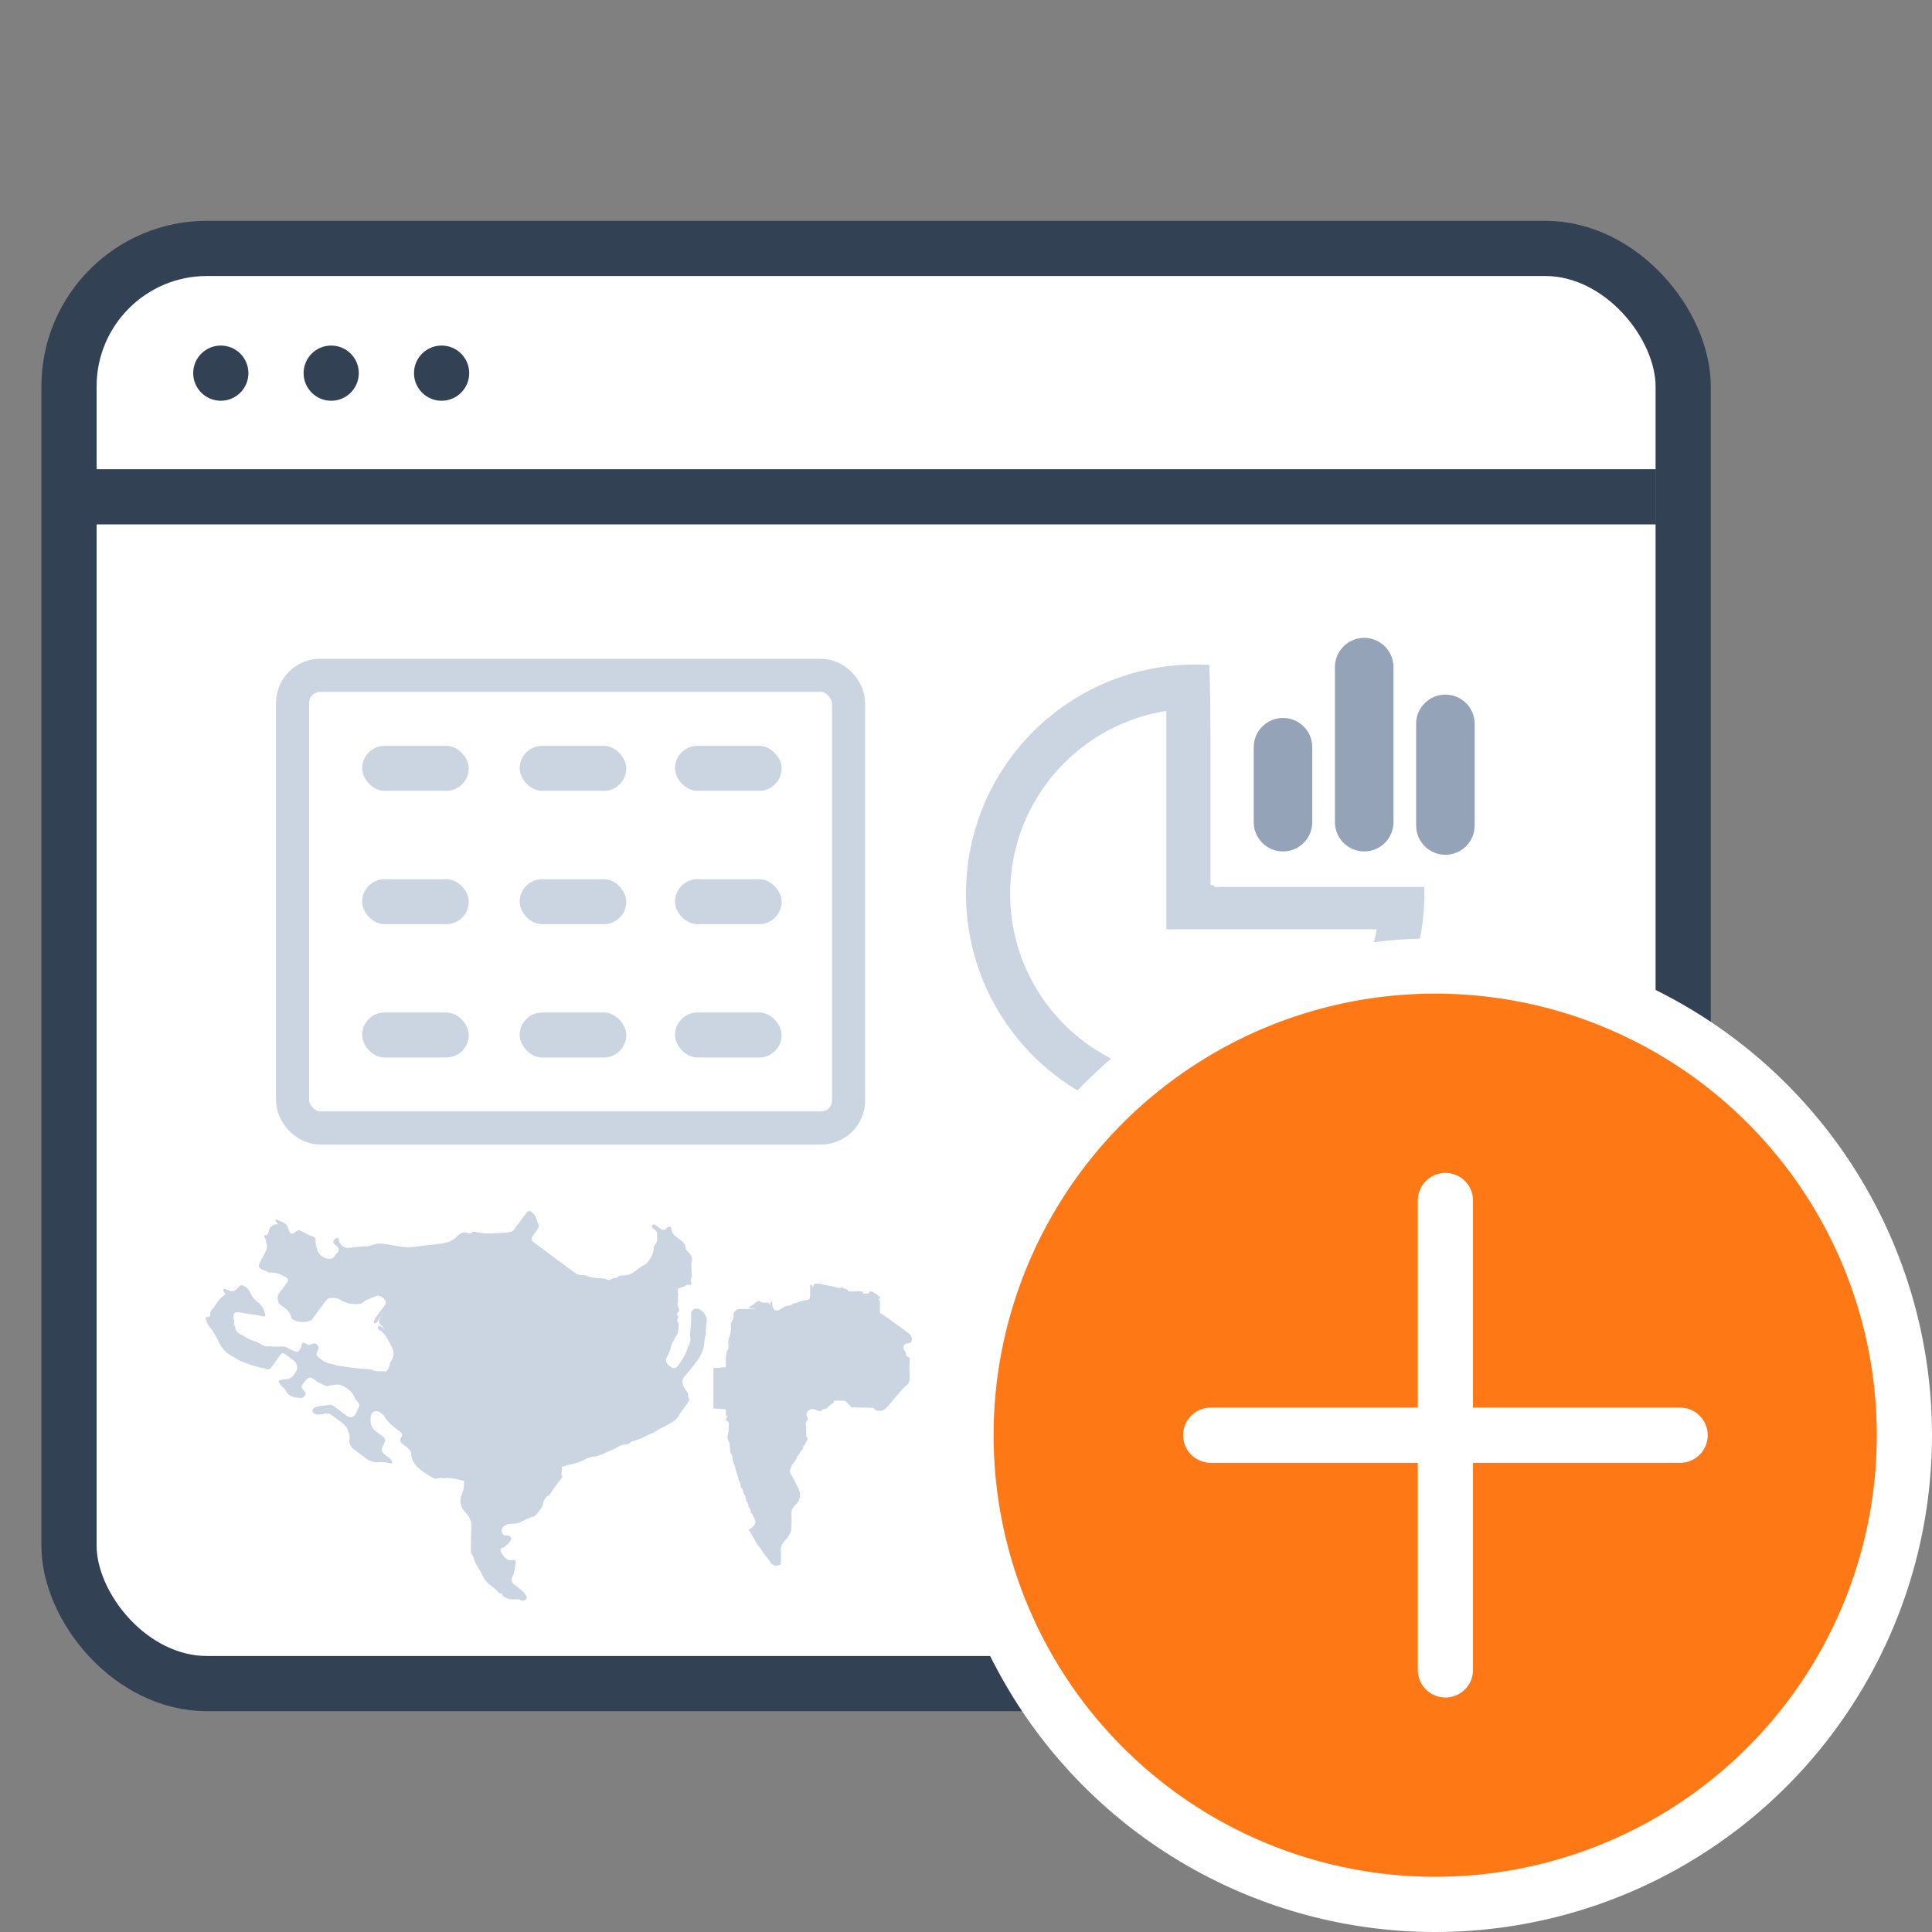 <svg width="70" height="70" viewBox="0 0 70 70" fill="none" xmlns="http://www.w3.org/2000/svg">
<rect x="0" y="0" width="70" height="70" fill="#808080" stroke="none"/>
<rect x="2.5" y="9" width="58.485" height="52" rx="5" fill="white" stroke="#334155" stroke-width="2"/>
<path d="M16.047 53.565C15.927 53.507 15.814 53.615 15.693 53.557C15.362 53.343 15 53.171 14.895 52.741C14.929 52.606 14.845 52.544 14.776 52.461C14.713 52.414 14.649 52.367 14.586 52.32C14.502 52.257 14.469 52.169 14.53 52.087C14.607 51.984 14.559 51.916 14.475 51.854C14.264 51.697 14.054 51.541 13.925 51.318C13.898 51.266 13.856 51.235 13.793 51.188C13.624 51.063 13.433 51.144 13.431 51.367C13.409 51.574 13.459 51.77 13.663 51.891C13.684 51.906 13.726 51.938 13.748 51.953C14 52.141 14 52.141 13.859 52.419C13.819 52.517 13.83 52.59 13.899 52.673C13.963 52.72 14.026 52.767 14.089 52.814C14.152 52.861 14.215 52.908 14.211 53.001C14.196 53.021 14.196 53.021 14.16 53.026C14.003 52.974 13.836 52.978 13.67 52.982C13.54 52.981 13.44 52.94 13.341 52.898C13.172 52.773 13.004 52.647 12.835 52.522C12.73 52.444 12.655 52.325 12.653 52.195C12.672 52.082 12.676 51.989 12.622 51.885C12.611 51.812 12.584 51.76 12.536 51.693C12.377 51.511 12.172 51.391 11.982 51.25C11.856 51.156 11.722 51.249 11.592 51.248C11.483 51.263 11.389 51.257 11.314 51.138C11.333 51.024 11.4 50.978 11.509 50.963C11.634 50.927 11.764 50.928 11.909 50.908C11.998 50.878 12.061 50.925 12.145 50.987C12.271 51.081 12.419 51.19 12.545 51.284C12.714 51.409 12.817 51.358 12.903 51.198C12.918 51.178 12.934 51.157 12.928 51.121C13.06 50.899 13.06 50.899 12.88 50.702C12.859 50.686 12.874 50.665 12.853 50.65C12.797 50.416 12.397 50.119 12.164 50.17C12.091 50.18 12.018 50.19 11.945 50.2C11.79 50.276 11.674 50.126 11.538 50.089C11.501 50.094 11.474 50.042 11.453 50.026C11.222 49.854 11.17 49.88 11.002 50.106C10.895 50.251 10.895 50.251 11.053 50.433C11.075 50.448 11.059 50.469 11.08 50.484C11.056 50.562 11.025 50.603 10.958 50.649C10.698 50.648 10.453 50.626 10.334 50.346C10.307 50.294 10.229 50.268 10.181 50.2C10.154 50.148 10.091 50.101 10.1 50.044C10.11 49.988 10.188 50.014 10.24 49.988C10.276 49.983 10.276 49.983 10.312 49.978C10.537 49.985 10.644 49.841 10.73 49.681C10.806 49.578 10.756 49.381 10.63 49.287C10.524 49.209 10.44 49.146 10.335 49.068C10.251 49.005 10.199 49.031 10.138 49.114C10.015 49.278 9.929 49.438 9.786 49.587C9.771 49.608 9.734 49.613 9.698 49.618C9.462 49.539 9.217 49.517 8.997 49.418C8.919 49.391 8.819 49.349 8.741 49.323C8.62 49.265 8.515 49.187 8.394 49.13C8.21 49.025 8.057 48.88 7.95 48.672C7.863 48.48 7.756 48.273 7.618 48.106C7.528 48.007 7.49 47.883 7.451 47.759C7.467 47.738 7.467 47.738 7.482 47.717C7.555 47.708 7.633 47.734 7.616 47.625C7.61 47.589 7.62 47.532 7.65 47.491C7.824 47.3 7.914 47.047 8.136 46.924C8.203 46.878 8.125 46.852 8.119 46.816C8.098 46.8 8.071 46.748 8.102 46.707C8.153 46.681 8.195 46.713 8.216 46.728C8.416 46.812 8.488 46.802 8.632 46.653C8.662 46.612 8.693 46.571 8.766 46.561C8.923 46.613 9.013 46.712 9.072 46.852C9.131 46.992 9.243 47.106 9.348 47.185C9.495 47.294 9.555 47.434 9.599 47.595C9.632 47.683 9.616 47.703 9.522 47.698C9.251 47.624 8.969 47.607 8.682 47.553C8.489 47.506 8.397 47.629 8.489 47.858C8.464 47.935 8.476 48.008 8.524 48.075C8.526 48.204 8.595 48.288 8.694 48.33C8.857 48.418 9.025 48.543 9.219 48.591C9.297 48.617 9.376 48.644 9.439 48.691C9.544 48.769 9.644 48.811 9.768 48.775C9.961 48.823 10.174 48.757 10.367 48.804C10.467 48.846 10.515 48.914 10.63 48.935C10.651 48.951 10.672 48.967 10.708 48.962C10.829 49.019 10.848 48.905 10.894 48.844C10.94 48.782 10.907 48.694 10.974 48.647C10.974 48.647 11.01 48.642 11.031 48.658C11.089 48.669 11.137 48.736 11.209 48.726C11.246 48.721 11.261 48.701 11.297 48.696C11.437 48.64 11.5 48.687 11.544 48.847C11.541 48.94 11.407 49.033 11.497 49.132C11.608 49.246 11.734 49.34 11.891 49.392C11.97 49.419 12.1 49.419 12.163 49.466C12.544 49.525 12.925 49.584 13.3 49.607C13.357 49.618 13.394 49.613 13.451 49.623C13.614 49.712 13.775 49.672 13.926 49.688C14.041 49.709 14.075 49.575 14.115 49.477C14.125 49.42 14.119 49.384 14.15 49.343C14.287 49.157 14.295 48.971 14.166 48.748C14.065 48.577 13.994 48.364 13.804 48.224C13.762 48.192 13.626 48.155 13.718 48.032C13.833 48.053 13.902 48.136 13.965 48.183C13.695 47.887 13.628 47.933 13.934 47.521C13.965 47.479 14.011 47.418 14.041 47.376C13.934 47.521 13.812 47.685 13.705 47.83C13.659 47.892 13.634 47.969 13.555 47.943C13.523 47.855 13.59 47.808 13.615 47.731C13.737 47.566 13.859 47.401 13.982 47.236C13.989 47.05 13.758 46.878 13.587 46.975C13.432 47.052 13.251 47.077 13.107 47.226C12.837 47.282 12.571 47.244 12.324 47.093C12.219 47.014 12.11 47.029 11.98 47.029C11.886 47.023 11.84 47.085 11.794 47.147C11.626 47.373 11.457 47.6 11.289 47.827C11.274 47.847 11.274 47.847 11.238 47.852C10.973 47.944 10.707 47.906 10.554 47.76C10.535 47.522 10.33 47.402 10.161 47.277C10.14 47.261 10.098 47.23 10.092 47.194C10.027 47.018 10.062 46.883 10.19 46.755C10.251 46.672 10.328 46.569 10.389 46.487C10.434 46.425 10.459 46.348 10.396 46.301C10.212 46.196 10.029 46.092 9.789 46.106C9.774 46.127 9.753 46.111 9.732 46.095C9.653 46.069 9.611 46.038 9.533 46.011C9.355 45.943 9.343 45.871 9.429 45.711C9.5 45.571 9.592 45.448 9.641 45.293C9.682 45.195 9.685 45.102 9.632 44.998C9.672 44.9 9.53 44.827 9.591 44.744C9.649 44.755 9.706 44.766 9.725 44.652C9.754 44.481 9.861 44.337 10.069 44.364C10.058 44.291 9.979 44.265 9.974 44.229C9.989 44.208 9.989 44.208 10.004 44.188C10.14 44.225 10.261 44.282 10.366 44.361C10.387 44.376 10.393 44.412 10.414 44.428C10.42 44.464 10.447 44.516 10.452 44.552C10.539 44.744 10.575 44.739 10.74 44.606C10.791 44.58 10.843 44.555 10.885 44.586C11.048 44.675 11.19 44.748 11.367 44.816C11.446 44.843 11.437 44.899 11.433 44.992C11.454 45.36 11.64 45.594 11.921 45.611C12.088 45.606 12.113 45.529 12.189 45.426C12.302 45.318 12.306 45.225 12.158 45.115C12.032 45.022 12.057 44.944 12.191 44.852C12.263 44.842 12.29 44.894 12.281 44.951C12.352 45.163 12.493 45.236 12.711 45.206C12.857 45.187 13.039 45.162 13.205 45.157C13.299 45.163 13.372 45.153 13.46 45.123C13.615 45.046 13.781 45.042 13.954 45.074C14.256 45.106 14.57 45.212 14.882 45.188C15.158 45.168 15.427 45.113 15.703 45.094C15.921 45.064 16.124 45.055 16.315 44.973C16.382 44.927 16.47 44.896 16.516 44.835C16.629 44.727 16.727 44.639 16.878 44.656C16.899 44.671 16.914 44.651 16.935 44.666C16.998 44.713 17.071 44.703 17.117 44.641C17.132 44.621 17.154 44.636 17.19 44.631C17.42 44.674 17.686 44.712 17.904 44.682C17.977 44.672 18.034 44.683 18.107 44.673C18.179 44.663 18.273 44.669 18.346 44.658L18.382 44.654C18.491 44.639 18.601 44.624 18.656 44.505C18.794 44.32 18.916 44.155 19.054 43.969C19.145 43.846 19.218 43.836 19.335 43.986C19.446 44.101 19.448 44.23 19.508 44.37C19.54 44.458 19.479 44.541 19.433 44.602C19.188 44.932 19.183 44.896 19.541 45.162C19.962 45.475 20.362 45.772 20.784 46.084C20.889 46.163 21.009 46.22 21.155 46.2C21.176 46.216 21.191 46.195 21.212 46.211C21.433 46.31 21.635 46.301 21.88 46.323C21.901 46.339 21.917 46.318 21.938 46.334C22.001 46.381 22.095 46.387 22.162 46.34C22.177 46.32 22.198 46.336 22.213 46.315C22.307 46.321 22.374 46.274 22.441 46.228C22.477 46.223 22.493 46.203 22.55 46.213C22.738 46.225 22.893 46.148 23.042 46.035C23.124 45.968 23.206 45.901 23.31 45.85C23.471 45.81 23.689 45.428 23.681 45.263C23.675 45.226 23.684 45.169 23.715 45.128C23.73 45.108 23.73 45.108 23.746 45.087C23.822 44.984 23.82 44.855 23.803 44.746C23.828 44.668 23.78 44.601 23.717 44.554C23.653 44.507 23.569 44.444 23.636 44.398C23.697 44.316 23.766 44.399 23.829 44.446C23.893 44.493 23.956 44.54 24.034 44.566C24.071 44.561 24.107 44.556 24.122 44.536C24.153 44.494 24.184 44.453 24.256 44.443C24.293 44.438 24.314 44.454 24.32 44.49C24.327 44.656 24.417 44.755 24.544 44.848C24.691 44.958 24.854 45.047 24.846 45.233C24.837 45.29 24.915 45.316 24.942 45.368C25.053 45.482 25.107 45.586 25.057 45.741C25.017 45.839 25.086 45.922 25.046 46.02C25.063 46.129 25.081 46.238 25.04 46.336C25.031 46.393 25.042 46.465 25.048 46.501C25.054 46.538 25.039 46.558 25.002 46.563C24.882 46.506 24.826 46.624 24.717 46.639C24.587 46.639 24.526 46.721 24.564 46.845L24.57 46.882C24.576 46.918 24.56 46.938 24.566 46.975C24.557 47.032 24.562 47.068 24.568 47.104L24.574 47.14C24.534 47.238 24.545 47.311 24.599 47.415C24.605 47.451 24.61 47.487 24.595 47.508C24.58 47.528 24.565 47.549 24.549 47.569C24.503 47.631 24.567 47.678 24.572 47.715C24.578 47.751 24.563 47.771 24.563 47.771C24.517 47.833 24.544 47.885 24.592 47.953C24.594 48.082 24.575 48.196 24.556 48.309C24.531 48.387 24.464 48.433 24.439 48.51C24.384 48.629 24.307 48.732 24.294 48.882C24.269 48.96 24.223 49.021 24.213 49.078C24.082 49.3 24.108 49.352 24.262 49.498C24.409 49.607 24.482 49.597 24.589 49.453C24.711 49.288 24.828 49.087 24.893 48.911C24.918 48.834 24.927 48.777 24.973 48.715C24.988 48.695 24.988 48.695 24.983 48.658C25.029 48.596 25.032 48.503 25 48.415C24.994 48.379 25.009 48.358 25.003 48.322C25.02 48.079 25.059 47.852 25.039 47.614C25.037 47.484 25.12 47.417 25.25 47.418C25.416 47.414 25.602 47.648 25.61 47.813C25.602 48 25.553 48.154 25.581 48.336C25.501 48.532 25.536 48.749 25.456 48.946C25.385 49.085 25.351 49.219 25.238 49.327C25.1 49.513 24.962 49.698 24.788 49.889C24.691 49.976 24.725 50.193 24.821 50.328C24.848 50.38 24.89 50.412 24.917 50.464C24.928 50.536 24.925 50.629 24.973 50.697C24.994 50.712 24.978 50.733 24.963 50.753C24.831 50.975 24.657 51.166 24.54 51.367C24.464 51.47 24.345 51.541 24.242 51.593C24.056 51.711 23.844 51.777 23.68 51.91C23.415 52.002 23.199 52.161 22.929 52.217C22.857 52.226 22.811 52.288 22.744 52.334C22.572 52.302 22.422 52.415 22.267 52.492C22.112 52.569 21.952 52.609 21.818 52.702C21.724 52.696 21.663 52.779 21.569 52.773C21.402 52.777 21.263 52.833 21.144 52.905C20.989 52.982 20.828 53.022 20.668 53.063C20.543 53.098 20.434 53.113 20.331 53.164C20.294 53.169 20.243 53.195 20.206 53.2C20.17 53.205 20.113 53.194 20.061 53.22L20.046 53.24C19.967 53.214 19.894 53.224 19.806 53.254L19.791 53.275L19.755 53.28C19.697 53.269 19.661 53.274 19.609 53.3L19.573 53.305C19.479 53.299 19.406 53.309 19.318 53.34C18.903 53.415 18.467 53.475 18.067 53.529C17.873 53.482 17.703 53.579 17.515 53.568C17.276 53.582 17.037 53.596 16.803 53.646C16.595 53.619 16.317 53.509 16.047 53.565Z" fill="#CBD5E1"/>
<path d="M20.381 52.389C20.381 52.47 20.381 52.551 20.381 52.632C20.341 52.693 20.322 52.754 20.322 52.815C20.341 53.017 20.381 53.22 20.341 53.403C20.341 53.443 20.341 53.464 20.381 53.484C20.361 53.565 20.302 53.626 20.243 53.687C20.124 53.849 20.005 54.011 19.907 54.173C19.788 54.194 19.669 54.376 19.669 54.538C19.59 54.7 19.472 54.842 19.353 54.944C19.155 54.984 18.997 55.086 18.819 55.167C18.74 55.207 18.641 55.207 18.562 55.207C18.444 55.207 18.325 55.228 18.226 55.329C18.167 55.39 18.167 55.451 18.187 55.511C18.206 55.593 18.246 55.633 18.325 55.633C18.345 55.633 18.384 55.633 18.404 55.633C18.523 55.654 18.562 55.755 18.483 55.836C18.463 55.877 18.424 55.897 18.404 55.958C18.325 55.958 18.305 56.039 18.266 56.059C18.127 56.079 18.108 56.16 18.167 56.262C18.266 56.404 18.345 56.566 18.582 56.525C18.661 56.505 18.701 56.546 18.681 56.647C18.641 56.809 18.661 56.971 18.562 57.134C18.503 57.235 18.543 57.337 18.641 57.418C18.799 57.539 18.958 57.641 19.056 57.803C19.116 57.884 19.076 57.965 18.977 57.985C18.938 57.985 18.898 57.985 18.859 57.985C18.819 57.925 18.74 57.945 18.681 57.945C18.582 57.945 18.463 57.965 18.365 57.904C18.305 57.884 18.246 57.864 18.206 57.783C18.187 57.742 18.147 57.722 18.088 57.722C17.989 57.62 17.89 57.519 17.772 57.438C17.633 57.337 17.534 57.215 17.475 57.073C17.396 56.89 17.277 56.748 17.198 56.566C17.179 56.485 17.159 56.404 17.099 56.323C17.06 56.282 17.06 56.221 17.06 56.16C17.06 55.897 17.06 55.613 17.08 55.349C17.099 55.126 17.02 54.964 16.882 54.822C16.684 54.619 16.625 54.376 16.744 54.112C16.823 53.93 16.823 53.727 16.803 53.524C16.803 53.443 16.763 53.382 16.665 53.382C16.566 53.382 16.546 53.322 16.546 53.24C16.546 52.632 16.546 52.024 16.546 51.415C16.546 51.375 16.546 51.355 16.546 51.314C16.566 51.111 16.447 50.99 16.289 50.888C16.151 50.807 16.032 50.706 15.913 50.604C15.815 50.523 15.716 50.503 15.617 50.483C15.538 50.381 15.399 50.401 15.301 50.341C15.301 50.28 15.301 50.239 15.301 50.178C15.281 50.138 15.281 50.077 15.281 50.016C15.281 49.935 15.261 49.854 15.162 49.834V49.813C15.143 49.753 15.103 49.732 15.063 49.712C14.965 49.55 14.806 49.428 14.708 49.246C14.609 49.084 14.47 48.921 14.332 48.779C14.273 48.718 14.273 48.637 14.312 48.597C14.411 48.414 14.411 48.232 14.411 48.029C14.411 47.989 14.411 47.948 14.431 47.928C14.51 48.049 14.451 48.191 14.47 48.293C14.49 48.13 14.47 47.928 14.49 47.725C14.49 47.684 14.47 47.644 14.431 47.623C14.51 47.502 14.648 47.441 14.747 47.36C14.826 47.299 14.905 47.238 15.004 47.198C15.083 47.177 15.103 47.056 15.083 46.995C15.044 46.772 15.182 46.711 15.182 46.63C15.182 46.529 15.182 46.427 15.182 46.305C15.182 46.265 15.182 46.245 15.202 46.204C15.261 46.062 15.222 46.042 15.241 46.001C15.36 45.819 15.518 45.677 15.637 45.494C15.656 45.454 15.656 45.413 15.696 45.393C15.755 45.373 15.775 45.352 15.795 45.291V45.271C15.815 45.251 15.834 45.251 15.854 45.251C15.894 45.251 15.953 45.251 15.992 45.251C16.012 45.251 16.032 45.251 16.052 45.271C16.072 45.271 16.072 45.271 16.091 45.291C16.269 45.352 16.447 45.413 16.625 45.434L16.645 45.454C16.665 45.494 16.684 45.515 16.724 45.535C16.744 45.555 16.744 45.575 16.744 45.596C16.763 45.677 16.843 45.738 16.902 45.798C17.001 45.839 17.099 45.819 17.198 45.798C17.337 45.798 17.475 45.798 17.613 45.798C17.712 45.798 17.772 45.717 17.851 45.657C17.87 45.657 17.91 45.657 17.93 45.657C18.068 45.717 18.147 45.839 18.246 45.94C18.266 46.042 18.365 46.082 18.384 46.184C18.483 46.265 18.503 46.407 18.622 46.488C18.681 46.529 18.74 46.549 18.819 46.549C18.977 46.549 19.136 46.549 19.294 46.549C19.412 46.549 19.491 46.589 19.511 46.711C19.531 46.812 19.61 46.894 19.649 46.975C19.729 47.117 19.729 47.279 19.729 47.421C19.709 47.603 19.748 47.745 19.926 47.806C20.084 47.867 20.243 47.928 20.401 47.989C20.421 47.989 20.46 47.989 20.48 48.009C20.48 48.009 20.48 48.009 20.46 48.029C20.44 48.029 20.421 48.029 20.421 48.009C20.401 48.009 20.381 48.009 20.361 48.009C20.262 48.049 20.243 48.11 20.262 48.212C20.282 48.272 20.262 48.333 20.262 48.394C20.262 49.611 20.262 50.827 20.262 52.044C20.322 52.206 20.302 52.308 20.381 52.389Z" fill="#CBD5E1"/>
<path d="M26.36 52.032C26.36 52.048 26.36 52.063 26.36 52.079C26.345 52.172 26.437 52.234 26.437 52.328C26.437 52.39 26.452 52.452 26.452 52.514C26.452 52.576 26.452 52.638 26.498 52.685C26.514 52.701 26.529 52.732 26.529 52.747C26.529 52.918 26.621 53.058 26.652 53.229C26.667 53.369 26.759 53.493 26.759 53.633C26.821 53.68 26.821 53.758 26.836 53.82C26.836 53.836 26.836 53.867 26.836 53.882C26.913 53.944 26.928 54.022 26.944 54.115C26.974 54.162 27.02 54.224 27.02 54.286C27.036 54.318 27.036 54.349 27.036 54.395C27.097 54.426 27.113 54.489 27.113 54.551C27.113 54.566 27.128 54.597 27.128 54.613C27.205 54.644 27.189 54.722 27.205 54.784V54.799C27.251 54.831 27.266 54.877 27.282 54.924C27.389 55.079 27.451 55.25 27.124 55.421C27.232 55.592 27.339 55.763 27.431 55.95C27.462 56.012 27.524 56.043 27.554 56.105C27.662 56.307 27.831 56.447 27.938 56.65C27.954 56.681 27.984 56.681 28.015 56.696C28.076 56.743 28.153 56.727 28.23 56.712C28.291 56.696 28.291 56.634 28.291 56.587C28.291 56.447 28.307 56.323 28.291 56.183C28.276 56.043 28.338 55.934 28.43 55.825C28.507 55.748 28.568 55.67 28.614 55.577C28.66 55.499 28.675 55.437 28.675 55.344C28.675 55.188 28.691 55.033 28.675 54.877C28.66 54.722 28.722 54.613 28.829 54.52C29.013 54.349 29.029 54.147 28.921 53.913C28.844 53.758 28.768 53.618 28.691 53.462C28.629 53.385 28.583 53.291 28.66 53.198C28.66 53.12 28.691 53.058 28.752 53.012C28.783 52.949 28.829 52.903 28.86 52.84C28.875 52.794 28.89 52.747 28.937 52.716L28.952 52.701C28.967 52.638 28.998 52.576 29.059 52.53C29.075 52.514 29.075 52.498 29.09 52.483C29.09 52.421 29.121 52.374 29.167 52.343C29.167 52.328 29.182 52.328 29.182 52.312C29.182 52.234 29.274 52.203 29.259 52.125C29.259 52.11 29.244 52.094 29.244 52.079C29.213 52.063 29.213 52.017 29.213 51.986C29.213 51.877 29.213 51.768 29.198 51.644C29.182 51.566 29.198 51.504 29.259 51.441C29.274 51.41 29.274 51.364 29.259 51.348C29.182 51.255 29.228 51.177 29.29 51.115C29.367 51.037 29.489 51.037 29.597 51.099C29.628 51.115 29.658 51.115 29.689 51.13C29.704 51.13 29.704 51.13 29.72 51.13C29.735 51.13 29.735 51.115 29.751 51.115C29.766 51.084 29.797 51.068 29.827 51.068C29.919 51.053 29.996 51.006 30.058 50.928C30.104 50.882 30.15 50.851 30.211 50.819C30.211 50.804 30.211 50.804 30.211 50.788C30.211 50.773 30.196 50.757 30.211 50.757C30.35 50.742 30.473 50.742 30.611 50.757C30.626 50.757 30.641 50.773 30.657 50.788C30.703 50.819 30.718 50.882 30.764 50.897C30.81 50.913 30.81 50.975 30.856 50.99C31.087 51.006 31.317 50.99 31.563 51.006C31.624 51.006 31.67 51.006 31.701 51.084C31.855 51.161 32.039 51.115 32.147 50.975C32.193 50.913 32.239 50.866 32.285 50.819C32.377 50.68 32.515 50.555 32.623 50.415C32.684 50.337 32.761 50.26 32.838 50.198C32.868 50.166 32.914 50.135 32.93 50.089C32.961 50.011 32.961 49.933 32.961 49.84C32.945 49.654 32.945 49.467 32.961 49.28C32.961 49.234 32.976 49.203 32.93 49.172C32.868 49.156 32.822 49.125 32.822 49.047C32.822 49.001 32.807 48.969 32.776 48.938C32.73 48.892 32.73 48.814 32.745 48.752C32.776 48.69 32.838 48.674 32.899 48.674C32.945 48.674 32.991 48.658 33.022 48.612C33.068 48.456 33.007 48.348 32.868 48.27C32.853 48.254 32.838 48.254 32.822 48.239C32.792 48.223 32.776 48.192 32.745 48.177C32.577 48.037 32.377 47.928 32.223 47.788C32.131 47.726 32.024 47.663 31.931 47.586C31.87 47.617 31.885 47.555 31.885 47.524C31.87 47.43 31.885 47.337 31.885 47.244C31.885 47.182 31.885 47.135 31.855 47.088C31.824 47.042 31.885 47.042 31.901 47.026C31.916 46.995 31.885 46.98 31.87 46.98C31.824 46.98 31.809 46.948 31.793 46.917C31.716 46.871 31.655 46.809 31.563 46.793C31.532 46.793 31.502 46.793 31.486 46.809C31.486 46.871 31.44 46.871 31.409 46.871C31.24 46.871 31.071 46.871 30.902 46.871C30.995 46.871 31.102 46.871 31.194 46.871C31.225 46.871 31.287 46.886 31.271 46.809C31.133 46.762 30.979 46.793 30.841 46.793C30.795 46.793 30.734 46.809 30.718 46.746C30.703 46.731 30.688 46.715 30.672 46.7C30.611 46.7 30.549 46.684 30.518 46.637C30.503 46.637 30.503 46.637 30.488 46.637C30.442 46.7 30.38 46.653 30.334 46.653C30.288 46.653 30.257 46.622 30.227 46.622C30.058 46.575 29.873 46.575 29.72 46.513C29.643 46.513 29.566 46.498 29.489 46.529C29.474 46.56 29.489 46.591 29.459 46.606C29.413 46.637 29.428 46.7 29.428 46.746C29.428 46.793 29.428 46.824 29.428 46.855C29.428 46.793 29.428 46.7 29.428 46.622C29.428 46.591 29.428 46.56 29.397 46.544C29.336 46.56 29.351 46.622 29.351 46.653C29.351 46.746 29.351 46.855 29.351 46.948C29.351 47.057 29.321 47.088 29.213 47.104C29.044 47.119 28.906 47.213 28.737 47.228C28.691 47.275 28.645 47.306 28.568 47.306C28.445 47.306 28.353 47.399 28.261 47.446C28.107 47.524 28 47.461 27.984 47.29C27.984 47.244 28 47.182 27.938 47.151C27.892 47.197 27.923 47.259 27.908 47.322C27.877 47.197 27.861 47.197 27.739 47.197C27.662 47.197 27.585 47.213 27.524 47.135C27.477 47.119 27.447 47.151 27.416 47.166C27.324 47.244 27.232 47.306 27.14 47.368C27.078 47.415 27.435 47.415 27.358 47.43C27.174 47.43 26.99 47.43 26.79 47.43C26.744 47.43 26.698 47.43 26.667 47.477C26.59 47.524 26.575 47.601 26.575 47.679C26.575 47.726 26.575 47.803 26.544 47.834C26.468 47.928 26.483 48.037 26.483 48.145C26.468 48.254 26.468 48.379 26.406 48.487C26.406 48.503 26.406 48.519 26.406 48.534C26.468 48.612 26.421 48.721 26.437 48.798C26.421 48.705 26.452 48.612 26.406 48.534C26.36 48.596 26.391 48.658 26.391 48.721C26.391 48.783 26.406 48.845 26.375 48.892C26.268 49.094 26.314 49.312 26.299 49.529C26.299 49.545 25.849 49.56 25.849 49.576C25.849 50.058 25.849 50.54 25.849 51.022C25.849 51.037 26.283 51.053 26.299 51.068C26.299 51.13 26.299 51.208 26.299 51.27C26.375 51.333 26.375 51.333 26.299 51.395C26.299 51.41 26.299 51.426 26.299 51.441C26.329 51.488 26.406 51.504 26.406 51.581C26.406 51.721 26.406 51.877 26.36 52.032Z" fill="#CBD5E1"/>
<path d="M50.807 32.382C50.807 36.526 47.448 39.885 43.304 39.885C39.16 39.885 35.8 36.526 35.8 32.382C35.8 28.237 39.16 24.878 43.304 24.878C47.448 24.878 50.807 28.237 50.807 32.382Z" stroke="#CBD5E1" stroke-width="1.6"/>
<path d="M43.06 25.117V32.87H50.319" stroke="#CBD5E1" stroke-width="1.6" stroke-linecap="round"/>
<path d="M43.986 32.137L43.803 23.223C50.751 21.769 53.214 28.591 53.486 32.137H43.986Z" fill="white"/>
<path d="M45.425 27.073C45.425 26.488 45.9 26.013 46.486 26.013C47.072 26.013 47.546 26.488 47.546 27.073V29.789C47.546 30.374 47.072 30.849 46.486 30.849C45.9 30.849 45.425 30.374 45.425 29.789V27.073Z" fill="#94A3B8"/>
<path d="M48.367 24.172C48.367 23.586 48.842 23.111 49.428 23.111C50.013 23.111 50.488 23.586 50.488 24.172V29.789C50.488 30.374 50.013 30.849 49.428 30.849C48.842 30.849 48.367 30.374 48.367 29.789V24.172Z" fill="#94A3B8"/>
<path d="M51.309 26.227C51.309 25.642 51.784 25.167 52.369 25.167C52.955 25.167 53.43 25.642 53.43 26.227V29.91C53.43 30.495 52.955 30.97 52.369 30.97C51.784 30.97 51.309 30.495 51.309 29.91V26.227Z" fill="#94A3B8"/>
<path d="M2 18H60" stroke="#334155" stroke-width="2"/>
<circle cx="8" cy="13.52" r="1" fill="#334155"/>
<circle cx="12" cy="13.52" r="1" fill="#334155"/>
<circle cx="16" cy="13.52" r="1" fill="#334155"/>
<circle cx="52" cy="52" r="17" fill="#FF7816" stroke="white" stroke-width="2"/>
<rect x="13.121" y="27.023" width="3.864" height="1.631" rx="0.815" fill="#CBD5E1"/>
<rect x="18.828" y="27.023" width="3.864" height="1.631" rx="0.815" fill="#CBD5E1"/>
<rect x="24.456" y="27.023" width="3.864" height="1.631" rx="0.815" fill="#CBD5E1"/>
<rect x="13.121" y="31.854" width="3.864" height="1.631" rx="0.815" fill="#CBD5E1"/>
<rect x="18.828" y="31.854" width="3.864" height="1.631" rx="0.815" fill="#CBD5E1"/>
<rect x="24.456" y="31.854" width="3.864" height="1.631" rx="0.815" fill="#CBD5E1"/>
<rect x="13.121" y="36.685" width="3.864" height="1.631" rx="0.815" fill="#CBD5E1"/>
<rect x="18.828" y="36.685" width="3.864" height="1.631" rx="0.815" fill="#CBD5E1"/>
<rect x="24.456" y="36.685" width="3.864" height="1.631" rx="0.815" fill="#CBD5E1"/>
<rect x="10.6" y="24.469" width="20.146" height="16.401" rx="1" stroke="#CBD5E1" stroke-width="1.2"/>
<path d="M52.369 43.496V60.504" stroke="white" stroke-width="2" stroke-linecap="round"/>
<path d="M60.873 52L43.866 52" stroke="white" stroke-width="2" stroke-linecap="round"/>
</svg>
